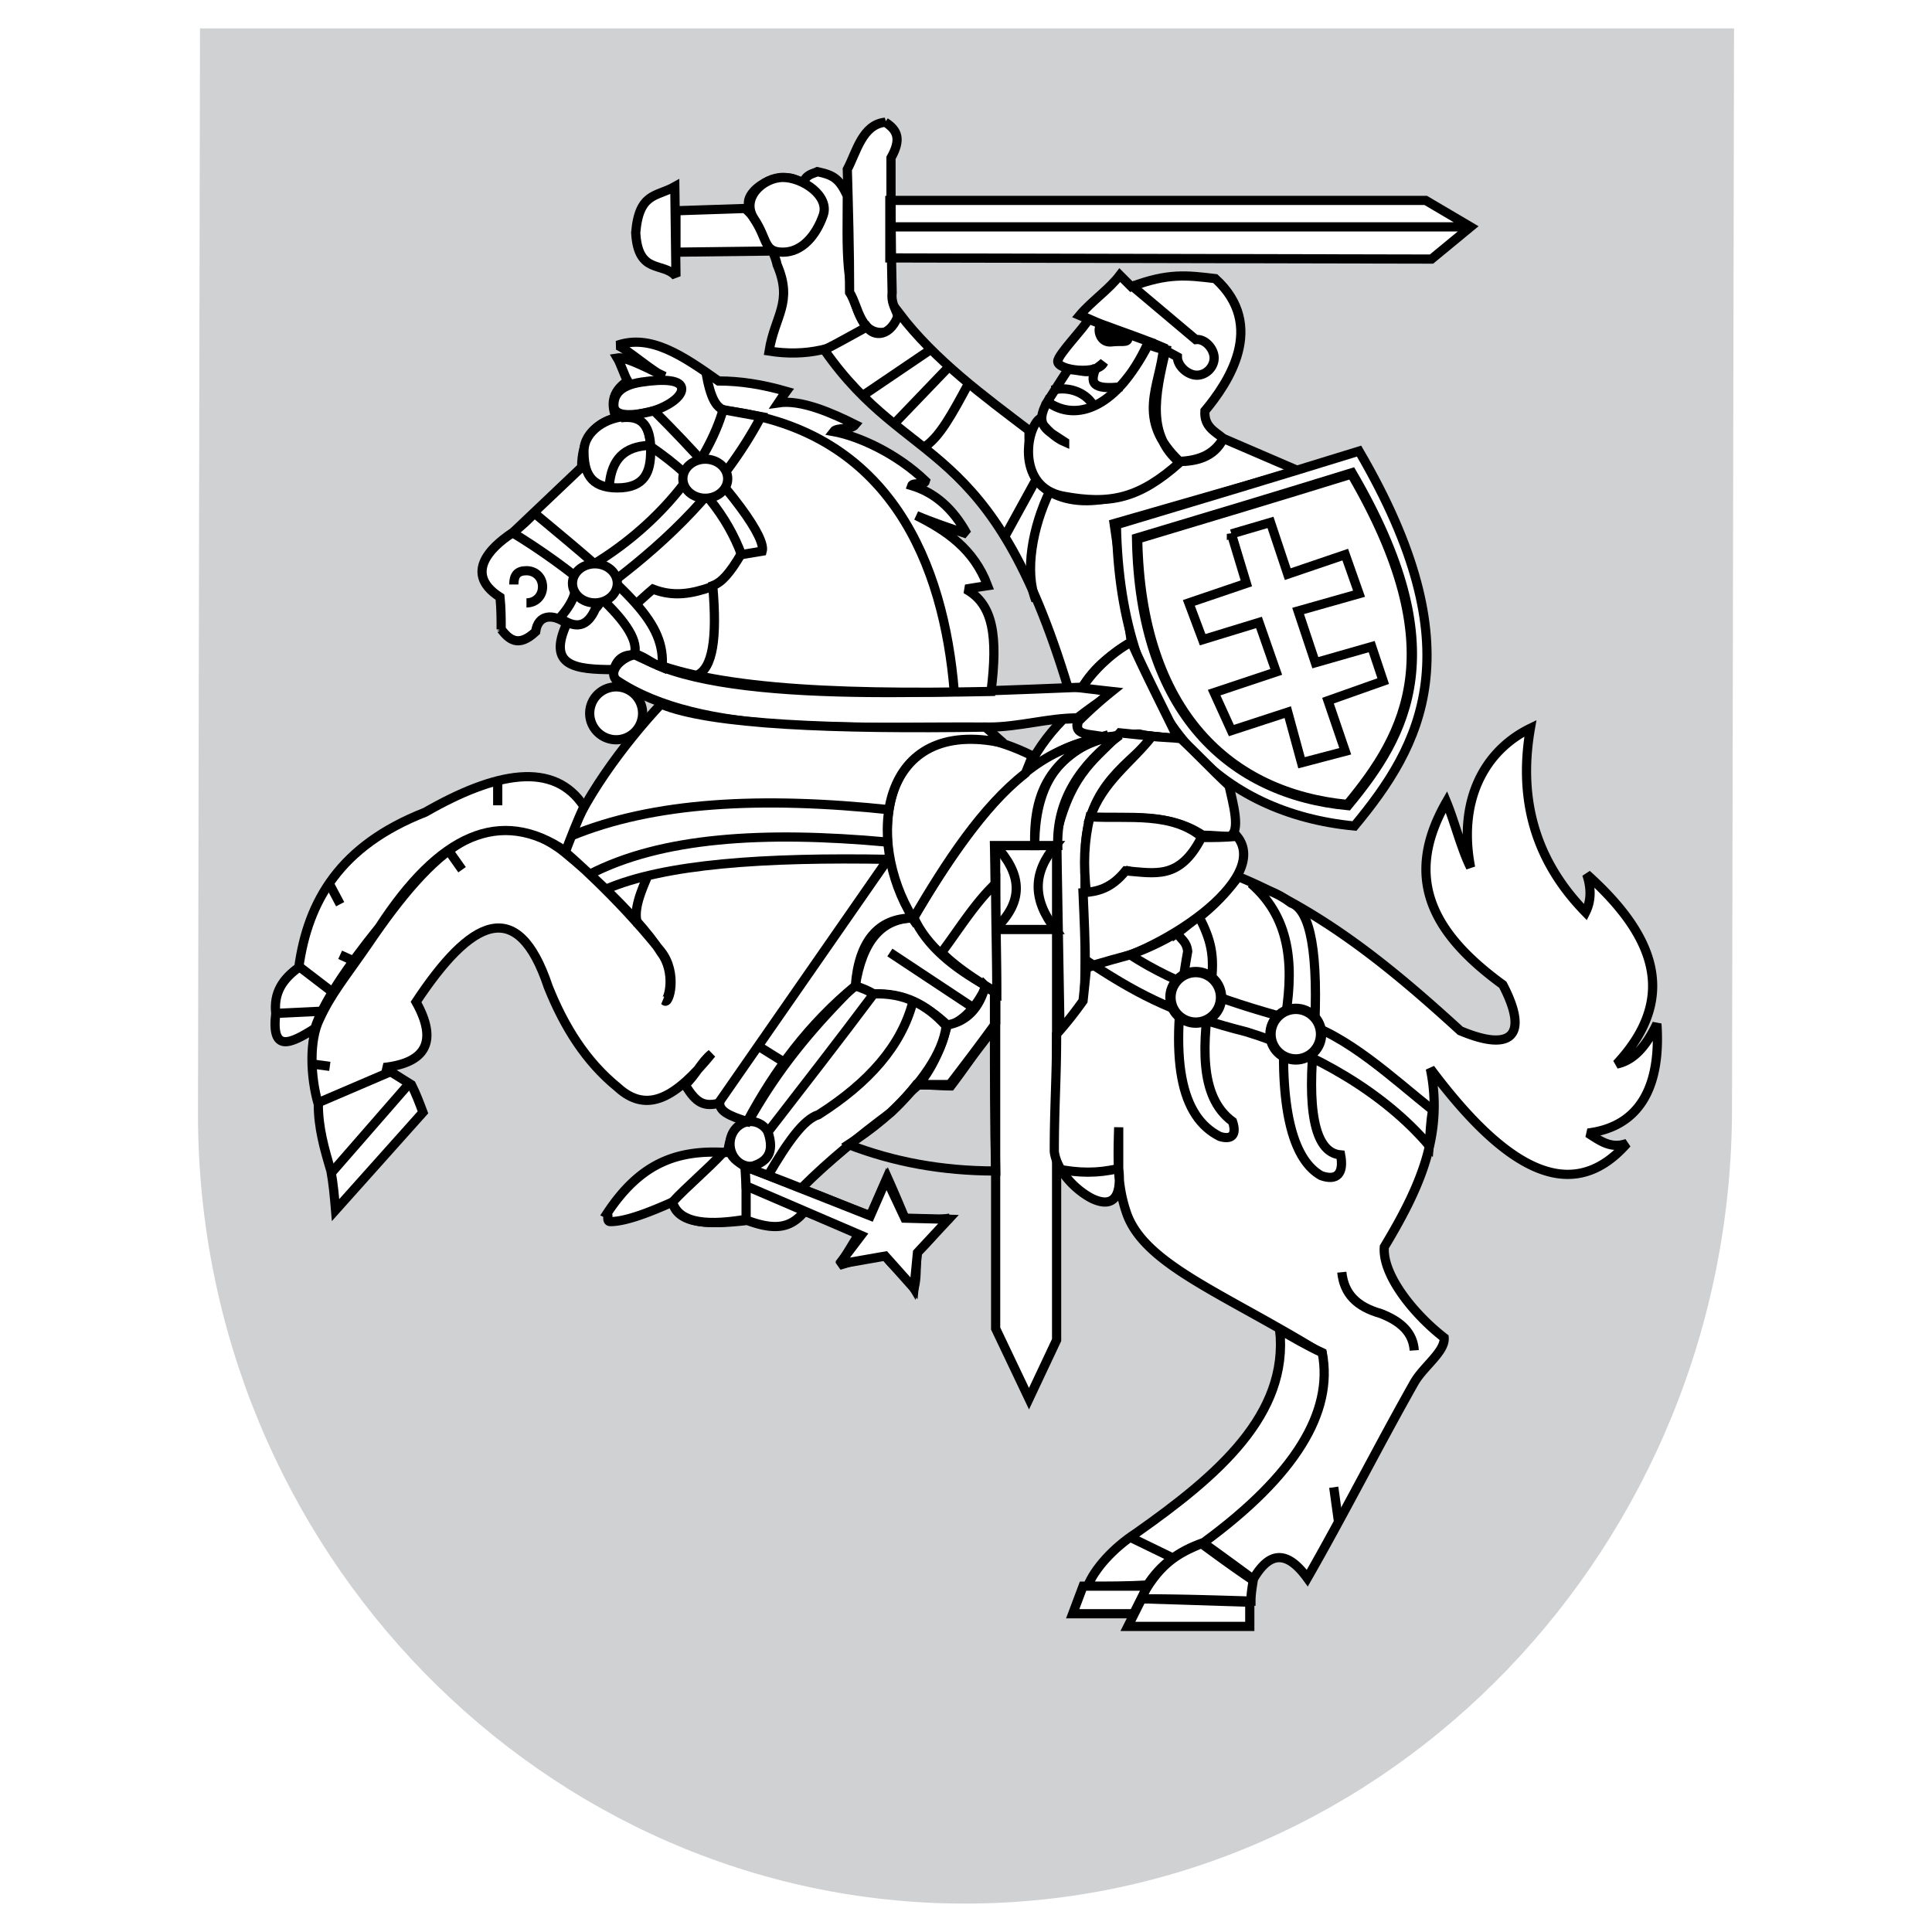 <?xml version="1.0" encoding="UTF-8"?> <svg xmlns="http://www.w3.org/2000/svg" width="2500" height="2500" viewBox="0 0 192.756 192.756"><path fill-rule="evenodd" clip-rule="evenodd" fill="#fff" d="M0 0h192.756v192.756H0V0z"></path><path d="M172.803 110.576c0 43.498-34.236 79.346-76.527 79.346-41.888 0-76.523-35.242-76.523-78.742l.201-108.346h153.05l-.201 107.742z" fill-rule="evenodd" clip-rule="evenodd" fill="#d0d1d3"></path><path d="M77.537 26.421c1.606 3.787-.23 5.048-.803 8.605 3.557.574 7.113-.115 9.752-2.295-2.294-3.441-1.95-8.146-1.95-13.194-.803-1.721-1.377-2.065-2.983-2.409-.458.229-1.147.229-1.491 1.262-1.721-1.721-5.507.229-5.393 1.951 1.262 2.752 2.524 4.473 2.868 6.08zm-10.211-7.802l.115 8.95c-1.262-1.492-3.786-.115-4.016-4.36.344-4.016 2.065-3.557 3.901-4.59zm.114 2.409l6.884-.229c1.147.918 1.721 2.41 2.639 4.245l-9.523.115v-4.131z" fill-rule="evenodd" clip-rule="evenodd" fill="#fff" stroke="#000" stroke-width=".918" stroke-miterlimit="2.613"></path><path d="M88.322 12.194c-2.295.229-2.868 2.983-3.786 4.704.115 4.016.229 8.146.229 12.276.918 1.377 1.033 4.589 3.901 3.901 1.951-1.606.115-1.951.344-3.901-.115-4.589-.115-8.949-.115-13.423 1.033-1.836.689-2.754-.573-3.557zm.459 7.802h53.465l4.475 2.639-3.9 3.213-54.04-.115v-5.737zm0 2.638h57.825-57.825z" fill-rule="evenodd" clip-rule="evenodd" fill="#fff"></path><path d="M88.322 12.194c-2.295.229-2.868 2.983-3.786 4.704.115 4.016.229 8.146.229 12.276.918 1.377 1.033 4.589 3.901 3.901 1.951-1.606.115-1.951.344-3.901-.115-4.589-.115-8.949-.115-13.423 1.033-1.836.689-2.754-.573-3.557zm.459 7.802h53.465l4.475 2.639-3.9 3.213-54.04-.115v-5.737zm0 2.638h57.825" fill="none" stroke="#000" stroke-width=".918" stroke-miterlimit="2.613"></path><path d="M129.512 46.958l-7.459-3.212c-.918 1.95-2.867 2.294-4.359 2.294-5.162 4.475-11.244 4.934-13.883 2.295-1.146-1.033-1.146-3.212-1.146-5.393-4.361-3.327-9.409-6.998-12.965-11.702-.803 2.409-2.524 2.409-3.213 1.377-1.491.803-2.868 1.606-4.245 2.294 8.49 12.162 16.636 8.261 24.324 33.731.344-.115.918.115 1.377 0 1.262-2.18 3.098-3.442 4.934-4.589l-1.721-11.817 18.356-5.278z" fill-rule="evenodd" clip-rule="evenodd" fill="#fff" stroke="#000" stroke-width=".918" stroke-miterlimit="2.613"></path><path d="M86.027 39.5l6.77-4.589m-3.672 7.458l5.507-5.737m-2.524 8.032c1.606-.918 2.983-3.557 4.475-6.311" fill="none" stroke="#000" stroke-width=".918" stroke-miterlimit="2.613"></path><path d="M111.383 52.351c8.031-2.41 16.062-4.819 24.209-7.343 11.588 19.849 6.195 29.372-.459 37.403-13.194-1.263-23.406-10.327-23.75-30.06z" fill-rule="evenodd" clip-rule="evenodd" fill="#fff" stroke="#000" stroke-width=".918" stroke-miterlimit="2.613"></path><path d="M113.449 53.728c7.104-2.132 14.209-4.263 21.414-6.496 10.252 17.558 5.48 25.982-.406 33.087-11.672-1.116-20.705-9.135-21.008-26.591z" fill-rule="evenodd" clip-rule="evenodd" fill="#fff" stroke="#000" stroke-width="1.033" stroke-miterlimit="2.613"></path><path fill-rule="evenodd" clip-rule="evenodd" fill="#fff" stroke="#000" stroke-width=".918" stroke-miterlimit="2.613" d="M122.857 53.269l3.901-1.148 1.721 5.163 5.736-1.951 1.377 3.901-6.08 1.722 1.72 5.163 5.622-1.607 1.148 3.442-5.508 1.951 1.721 5.048-4.36 1.147-1.376-5.048-5.622 1.836-1.722-3.786 6.195-2.066-1.721-4.933-5.621 1.721-1.377-3.672 5.737-1.95-1.491-4.933z"></path><path d="M100.139 53.728l3.213-5.852m0 12.047c-1.146-2.869-.344-7.343 1.377-10.899" fill="none" stroke="#000" stroke-width=".918" stroke-miterlimit="2.613"></path><path d="M78.11 17.702c1.951 0 4.704 1.835 4.016 3.786-.688 1.951-2.065 3.671-4.016 3.671-1.95 0-1.491-1.262-2.868-3.327s.918-4.13 2.868-4.13zM104.5 40.074c2.408 1.721 6.424 1.492 10.211-5.966-2.18-.803-4.016-1.377-6.082-2.295-.459.918-3.098 3.557-3.098 4.246 0 .917 4.016 1.376 4.59.115-1.607 1.376-1.607.803-3.557.688 0 0-1.492 2.294-2.064 3.212zm11.588-5.393c-.346 3.901-2.869 7.114 1.605 11.359 1.836-.115 3.326-.574 4.359-2.294-.803-.688-1.949-1.147-1.836-2.754 2.295-2.753 6.197-8.49 1.033-13.194-2.867-.344-4.703-.574-8.375.803l-1.148-1.147c-1.031 1.377-2.867 2.639-4.016 4.016 2.642 1.147 5.739 2.064 8.378 3.211zm-9.867 9.408c-.803-.344-1.951-1.262-2.525-2.294-1.377 1.146-2.18 6.769 2.295 7.687 4.818.917 7.688.229 11.703-3.328-3.213-2.754-2.523-6.54-1.377-11.244-.688-.115-1.262-.344-1.836-.574-2.867 6.195-7.113 7.917-9.98 5.737-1.378 2.411-.001 2.869 1.72 4.016z" fill-rule="evenodd" clip-rule="evenodd" fill="#fff" stroke="#000" stroke-width=".918" stroke-miterlimit="2.613"></path><path d="M109.434 36.518c-.805 1.721-.461 2.41 2.523 2.065" fill="none" stroke="#000" stroke-width=".918" stroke-miterlimit="2.613"></path><path d="M110.809 32.846c1.033.459 1.723.459 1.723.918s-.689.229-1.607.344-1.262-.688-1.262-1.147.114-.574 1.146-.115z" fill-rule="evenodd" clip-rule="evenodd" stroke="#000" stroke-width=".918" stroke-miterlimit="2.613"></path><path d="M109.203 40.648c-.689-1.377-2.41-2.18-4.244-1.721" fill="none" stroke="#000" stroke-width=".918" stroke-miterlimit="2.613"></path><path d="M63.54 65.315c7.802 5.048 30.29 3.786 45.32 3.212.574.229 1.262.459 1.949.688-1.146.803-2.295 1.606-3.326 2.409-2.869 0-5.852.918-8.834.918-13.769-.115-28.684 1.033-37.174-4.704-.919-1.031.917-2.523 2.065-2.523z" fill-rule="evenodd" clip-rule="evenodd" fill="#fff" stroke="#000" stroke-width=".918" stroke-miterlimit="2.613"></path><path d="M61.474 68.528a2.644 2.644 0 0 1 2.639 2.639 2.644 2.644 0 0 1-2.639 2.639 2.644 2.644 0 0 1-2.639-2.639 2.644 2.644 0 0 1 2.639-2.639z" fill-rule="evenodd" clip-rule="evenodd" fill="#fff" stroke="#000" stroke-width=".918" stroke-miterlimit="2.613"></path><path d="M68.703 74.838c-1.262 0-2.983-.803-2.983-1.836s1.606-2.065 2.754-2.065" fill="none" stroke="#000" stroke-width=".918" stroke-miterlimit="2.613"></path><path d="M107.941 68.643c1.262-1.95 3.213-3.671 4.934-4.589 1.49 3.327 3.098 6.425 4.703 9.752-1.377-.344-2.523-.229-3.9-.574-2.064 0-6.885 1.262-6.08-1.262a41.002 41.002 0 0 1 3.326-2.983c-1.031-.115-2.065-.23-2.983-.344z" fill-rule="evenodd" clip-rule="evenodd" fill="#fff" stroke="#000" stroke-width=".918" stroke-miterlimit="2.613"></path><path d="M115.055 73.461c-2.064 2.639-6.654 4.704-6.77 11.473-.115 6.081.115 8.834-.115 14.915-.803 1.033-1.605 2.18-2.408 3.328l-.344-19.964c1.49-6.425 4.244-7.687 6.309-10.097l3.328.345z" fill-rule="evenodd" clip-rule="evenodd" fill="#fff" stroke="#000" stroke-width=".918" stroke-miterlimit="2.613"></path><path d="M114.939 73.461c-2.064 2.639-4.934 4.475-6.195 8.146 3.9.115 7.803-.574 11.244 1.721.918 0 1.721.115 2.639.115 1.262-.344.344-3.442 0-5.048-1.721-1.606-3.213-3.213-4.818-4.704-.918-.115-2.067-.115-2.87-.23z" fill-rule="evenodd" clip-rule="evenodd" fill="#fff" stroke="#000" stroke-width=".918" stroke-miterlimit="2.613"></path><path d="M108.4 89.18c1.492-.229 2.754-.917 4.131-2.294 4.588 1.147 6.195-1.033 7.572-3.213-3.098-2.753-7.572-1.95-11.359-2.18-.574 2.409-.687 4.704-.344 7.687z" fill-rule="evenodd" clip-rule="evenodd" fill="#fff" stroke="#000" stroke-width=".918" stroke-miterlimit="2.613"></path><path d="M108.285 96.637c7.572-1.376 18.588-8.949 15.145-13.194-1.49.115-2.064.115-3.557.115-2.18 4.245-4.59 3.557-7.572 3.327-1.492 1.836-2.867 2.065-4.244 2.18.113 2.639.228 5.048.228 7.572zM99.336 84.476h6.082v49.219l-2.754 5.852-3.328-6.998V84.476z" fill-rule="evenodd" clip-rule="evenodd" fill="#fff" stroke="#000" stroke-width=".918" stroke-miterlimit="2.613"></path><path d="M99.336 84.361h5.967c-2.295 2.754-2.295 5.393 0 8.375h-6.082c3.213-2.983 2.525-5.736.115-8.375zM112.531 162.266l1.377-2.754 10.783.343v2.411h-12.16z" fill-rule="evenodd" clip-rule="evenodd" fill="#fff" stroke="#000" stroke-width=".918" stroke-miterlimit="2.613"></path><path d="M113.793 159.512c1.949-3.672 3.9-4.59 6.08-5.508 1.721 1.262 3.443 2.523 5.164 3.672-.115.688-.23 1.377-.23 2.064-3.672-.115-7.342-.228-11.014-.228zM119.988 153.889c7.229-5.393 12.85-11.244 11.932-18.816-9.637-5.965-17.668-8.834-19.504-13.996-.918-2.639-.918-4.934-.803-8.605v4.131c.344 2.982-.689 3.9-2.641 2.982-1.605-.803-3.555-2.754-3.785-4.703 0-4.475.23-7.229.23-11.703a37.614 37.614 0 0 0 2.639-3.328c.113-1.031.229-2.18.344-3.326 6.08-1.377 11.473-4.017 15.145-9.064 8.605 3.557 15.488 9.293 22.143 15.375 5.164 2.18 6.885.459 4.246-4.59-6.77-4.934-10.098-10.441-5.623-18.243.805 1.951 1.492 4.705 2.41 6.54-1.262-6.54 1.262-11.588 5.967-13.883-1.262 7.228.572 13.309 5.506 18.357.574-1.147.574-2.41.115-3.787 6.654 5.966 9.293 12.162 2.984 18.931 1.605-.344 2.867-1.605 4.016-4.016.459 6.885-2.182 10.326-6.885 10.9 1.262.803 2.295 1.605 3.9 1.031-5.736 6.541-12.506 2.066-19.619-7.457 1.377 6.654-1.146 12.047-4.59 17.783-.229 2.754 2.869 6.654 5.967 9.064.115 1.377-2.064 2.869-2.982 4.475-3.443 6.08-7.113 13.309-10.67 19.504-2.41-3.326-4.131-2.064-5.393.115-1.721-1.261-3.443-2.523-5.049-3.671z" fill-rule="evenodd" clip-rule="evenodd" fill="#fff" stroke="#000" stroke-width=".918" stroke-miterlimit="2.613"></path><path d="M111.498 116.602c-1.951.459-3.9.459-6.08 0m28.453 10.326c.229 2.18 1.492 3.441 3.9 4.129 2.064.805 3.213 1.951 3.328 3.672" fill="none" stroke="#000" stroke-width=".918" stroke-miterlimit="2.613"></path><path d="M109.088 96.293c4.934 3.213 8.49 4.934 15.26 6.654 6.77 2.066 13.768 6.082 18.242 11.359.115-1.377.115-2.295.346-3.557-3.902-3.098-8.605-7.572-13.311-8.834-6.539-1.723-12.275-3.672-16.865-6.655-1.262.345-2.524.689-3.672 1.033z" fill-rule="evenodd" clip-rule="evenodd" fill="#fff" stroke="#000" stroke-width=".918" stroke-miterlimit="2.613"></path><path d="M117.465 93.081c.344.688.918.803 1.031 1.836-1.949 10.9-.688 16.521 3.213 18.472 1.148.344 1.721-.115 1.262-1.492-3.441-2.523-2.982-7.916-2.18-13.424.459-3.212 0-4.704-1.146-6.999-.805.459-1.493 1.148-2.18 1.607zM124.807 88.147c4.246 3.672 4.246 8.835 3.328 13.998-.459 9.064 1.031 13.652 3.67 15.145 1.607.574 2.295-.229 1.951-2.064-2.754-.23-3.326-4.934-2.639-11.703.459-8.375-.344-12.735-2.295-13.424-1.72-1.264-2.295-1.148-4.015-1.952z" fill-rule="evenodd" clip-rule="evenodd" fill="#fff" stroke="#000" stroke-width=".918" stroke-miterlimit="2.613"></path><path d="M119.299 96.982c1.391 0 2.525 1.133 2.525 2.523s-1.135 2.523-2.525 2.523c-1.389 0-2.523-1.133-2.523-2.523s1.134-2.523 2.523-2.523zM129.281 100.652c1.391 0 2.523 1.135 2.523 2.525s-1.133 2.523-2.523 2.523-2.523-1.133-2.523-2.523 1.133-2.525 2.523-2.525z" fill-rule="evenodd" clip-rule="evenodd" fill="#fff" stroke="#000" stroke-width="1.033" stroke-miterlimit="2.613"></path><path fill="none" stroke="#000" stroke-width=".918" stroke-miterlimit="2.613" d="M133.068 148.383l.459 3.326"></path><path fill-rule="evenodd" clip-rule="evenodd" fill="#fff" stroke="#000" stroke-width=".918" stroke-miterlimit="2.613" d="M113.104 161.002h-6.081l1.034-2.752h6.423l-1.376 2.752zM108.514 158.25c1.838 0 4.131 0 5.967-.115 1.262-1.951 2.984-3.328 5.623-4.246 9.062-6.654 12.965-12.965 11.816-18.93-1.49-.689-2.867-1.492-4.244-2.295.918 8.49-6.195 14.57-14.342 20.307-2.295 1.492-4.131 3.556-4.82 5.279z"></path><path fill="none" stroke="#000" stroke-width=".918" stroke-miterlimit="2.613" d="M112.645 153.316l4.246 2.065"></path><path d="M103.236 84.361h2.295c-.113-4.475 2.18-8.031 6.195-11.014-5.046.803-8.49 3.786-8.49 11.014z" fill-rule="evenodd" clip-rule="evenodd" fill="#fff" stroke="#000" stroke-width=".918" stroke-miterlimit="2.613"></path><path d="M106.105 71.74c.574 0 .803 0 1.492-.115-.689 1.951 1.146 1.492 2.754 1.951-2.984.344-5.393 1.491-8.033 3.671.805-1.95 2.182-3.9 3.787-5.507z" fill-rule="evenodd" clip-rule="evenodd" fill="#fff" stroke="#000" stroke-width=".918" stroke-miterlimit="2.613"></path><path d="M110.465 73.347c-5.277 1.492-9.867 2.294-19.275 18.127-3.098.345-5.048 2.524-5.851 6.77-3.901 3.9-7.458 7.916-10.67 13.652-1.491.459-1.835 1.492-2.065 3.098-5.048-.344-8.719 1.033-12.047 6.082.229.113-.115.803.344.803 1.606 0 4.13-1.033 6.196-1.951.459 2.18 3.557 2.295 7.458 1.836 3.098 1.148 4.475.574 5.737-.918 1.836.689 3.671 1.492 5.393 2.295-.459.689-1.377 2.295-1.951 3.098 1.606-.459 3.212-1.146 4.589-1.146.115.113.115.229.115.344.803 1.033 2.065 1.951 2.753 3.098.345-1.262.115-2.41.345-3.672 1.147-.918 2.18-2.523 3.212-3.326-1.491.229-2.868.229-4.475 0a137.65 137.65 0 0 0-1.721-4.016c-.574 1.146-1.147 2.639-1.721 3.785-2.294-.803-4.704-1.949-7.113-2.754 4.016-3.557 7.917-6.77 11.932-10.326 1.147 0 2.18.115 3.212.115 1.492-1.949 3.098-4.359 4.475-6.311 0-5.965 0-11.817-.115-17.668h4.016c-.115-4.246.803-8.606 7.227-11.015z" fill-rule="evenodd" clip-rule="evenodd" fill="#fff" stroke="#000" stroke-width=".918" stroke-miterlimit="2.613"></path><path d="M74.898 111.896c1.138 0 2.065 1.006 2.065 2.238s-.928 2.236-2.065 2.236-2.065-1.004-2.065-2.236.928-2.238 2.065-2.238zM67.096 119.928c1.491-1.605 3.442-3.213 5.048-4.934.345 0 .345 0 .689-.113.229.803 1.032 1.146 1.606 1.605v5.162c-3.442.575-6.654.575-7.343-1.72z" fill-rule="evenodd" clip-rule="evenodd" fill="#fff" stroke="#000" stroke-width=".918" stroke-miterlimit="2.613"></path><path fill-rule="evenodd" clip-rule="evenodd" fill="#fff" stroke="#000" stroke-width=".918" stroke-miterlimit="2.613" d="M85.912 123.256l-11.473-4.934-.115-1.951 12.506 4.934 1.607-3.672 1.835 3.902 4.36.113-3.097 3.329-.345 3.556-2.868-3.213-4.59.803 2.18-2.867zM91.19 91.589c1.263 2.754 3.901 4.935 7.228 6.771-1.031 2.18-2.294 3.441-3.786 4.016-2.294-2.182-4.475-3.213-7.458-3.213-.574-.344-1.147-.574-1.835-.803.688-4.476 2.639-6.771 5.851-6.771z"></path><path fill="none" stroke="#000" stroke-width=".918" stroke-miterlimit="2.613" d="M88.781 95.031l8.49 5.621"></path><path d="M93.944 95.031c1.721-2.294 3.328-4.933 5.392-6.884 0 3.442.115 7.458.115 10.9-1.836-1.147-3.901-2.41-5.507-4.016zM91.649 108.225h3.098c1.492-1.949 2.984-3.9 4.474-5.965v-3.328a2.498 2.498 0 0 1-.918-.572c-.572 2.18-1.835 3.557-3.786 3.9-.688 2.638-1.721 4.59-2.868 5.965z" fill-rule="evenodd" clip-rule="evenodd" fill="#fff" stroke="#000" stroke-width=".918" stroke-miterlimit="2.613"></path><path d="M87.174 99.162c-3.442 4.588-6.999 9.178-10.555 13.768.688 2.064 0 3.098-2.065 3.557 1.836.688 3.671 1.377 5.393 2.064 2.753-2.754 5.852-5.277 8.949-7.572 2.983-2.867 5.163-5.852 5.507-8.604-1.95-2.182-4.246-3.328-7.229-3.213z" fill-rule="evenodd" clip-rule="evenodd" fill="#fff" stroke="#000" stroke-width=".918" stroke-miterlimit="2.613"></path><path d="M91.076 99.965c-1.147 4.359-4.36 8.031-9.408 11.244-1.492.459-3.098 2.754-5.048 6.08" fill="none" stroke="#000" stroke-width=".918" stroke-miterlimit="2.613"></path><path d="M103.008 75.412l-.689 1.721c-4.359 3.442-7.801 8.72-11.243 14.571-5.164-7.228-3.098-23.75 11.932-16.292zM50.001 62.792c0-1.033 0-2.065-.115-3.213-4.13-2.639 0-5.622 1.262-6.425l6.884-6.54c0-2.639 1.147-4.359 3.442-4.934-.459-1.147-.574-2.524 1.147-3.671-.344-.574-.688-1.721-1.033-2.294.688-.115 2.18.573 4.704 1.835-.917-.229-3.901-2.869-4.704-3.098 3.328-1.147 6.54 1.033 10.097 3.557 2.18 0 4.36.344 6.769 1.033-.344.459-.573.803-.803 1.147 2.295-.344 5.393 1.033 7.688 2.18-.459.573-1.836.229-2.18.688 2.524.459 6.311 2.18 9.179 4.934-.115.459-1.262.115-1.377.459 2.295.688 4.13 2.294 5.507 4.819-1.721-.574-3.441-1.147-5.048-1.835 2.983 1.491 5.737 3.327 7.114 6.998-.803.115-1.492.229-2.18.344 2.754 1.492 3.213 4.705 2.524 10.211-16.521.344-29.027-.344-35.567-3.671-1.033 0-1.721.344-2.065 1.492-3.9 0-6.654-.345-4.704-4.59-1.376-1.032-2.868-.917-3.098.804-1.722 1.605-2.64.802-3.443-.23z" fill-rule="evenodd" clip-rule="evenodd" fill="#fff" stroke="#000" stroke-width=".918" stroke-miterlimit="2.613"></path><path d="M63.999 38.124c-2.295.345-2.754 1.377-2.754 2.295s1.033 1.147 2.983.803c1.95-.344 3.786-1.492 3.786-2.41s-1.721-1.032-4.015-.688zM62.507 41.566c1.835 0 2.41 1.376 2.41 3.441s-.574 3.672-3.328 3.672-3.327-1.606-3.327-3.672 2.409-3.441 4.245-3.441z" fill-rule="evenodd" clip-rule="evenodd" fill="#fff" stroke="#000" stroke-width=".918" stroke-miterlimit="2.613"></path><path d="M60.786 48.45c.229-2.639 1.492-3.901 4.016-4.016m30.404 24.553c-1.032-12.621-6.31-25.93-22.603-27.995-1.147-.114-1.721-1.262-2.18-3.901" fill="none" stroke="#000" stroke-width=".918" stroke-miterlimit="2.613"></path><path d="M72.144 40.877c-1.491 5.163-6.081 11.244-12.85 15.374-4.016.918.114 1.377-3.442 5.393 1.606 1.147 2.753.917 3.556-.918.804-.803 1.147-2.295 2.295-3.098 4.589-3.557 10.326-8.72 14.227-16.062l-3.786-.689z" fill-rule="evenodd" clip-rule="evenodd" fill="#fff" stroke="#000" stroke-width=".918" stroke-miterlimit="2.613"></path><path d="M63.31 65.201c.803-2.983-6.884-8.835-12.162-12.047.804-.574 1.492-1.262 2.18-1.951 9.523 7.917 13.08 10.899 12.735 15.375-1.376-.575-1.491-.918-2.753-1.377z" fill-rule="evenodd" clip-rule="evenodd" fill="#fff" stroke="#000" stroke-width=".918" stroke-miterlimit="2.613"></path><path d="M59.352 56.251c1.232 0 2.237.876 2.237 1.95 0 1.075-1.005 1.951-2.237 1.951-1.232 0-2.237-.875-2.237-1.951 0-1.074 1.005-1.95 2.237-1.95z" fill-rule="evenodd" clip-rule="evenodd" fill="#fff" stroke="#000" stroke-width=".918" stroke-miterlimit="2.613"></path><path d="M51.263 58.316c0-.917.344-1.376 1.262-1.376s1.606.688 1.606 1.606c0 .918-.688 1.606-1.606 1.606" fill="none" stroke="#000" stroke-width=".918" stroke-miterlimit="2.613"></path><path d="M73.98 55.333c-1.377-3.671-4.016-7.343-9.063-10.785-.115-2.294-1.033-3.098-2.983-2.868 1.147-.229 2.295-.458 3.327-.688 8.261 8.261 11.129 12.736 10.785 13.998l-2.066.343z" fill-rule="evenodd" clip-rule="evenodd" fill="#fff" stroke="#000" stroke-width=".918" stroke-miterlimit="2.613"></path><path d="M70.366 45.811c1.232 0 2.237.876 2.237 1.951s-1.005 1.95-2.237 1.95-2.237-.876-2.237-1.95 1.005-1.951 2.237-1.951zM65.949 70.249c-3.557 3.786-8.146 9.867-9.637 14.686 0 0 5.277 4.475 9.637 9.982 1.721 2.179.803 5.392.344 4.933.459 0 1.147-2.867-.344-4.819-2.524-4.015-9.178-9.752-10.211-10.44-6.884-4.819-12.506 0-19.046 9.638-2.295 3.327-3.671 4.934-4.819 7.458-1.032 2.064-.918 5.736-.115 8.49 0 2.295.574 4.359 1.262 6.654.23 1.262.344 2.525.459 3.902 2.983-3.328 5.851-6.541 8.72-9.754-.344-.918-.688-1.836-1.147-2.754-.918-.572-1.836-1.146-2.753-1.721 4.245-.459 5.393-2.639 3.212-6.539 5.392-8.146 10.097-10.785 13.194-1.492 1.606 4.016 3.786 7.459 6.884 9.982 2.983 2.754 5.852 1.033 9.408-3.328-1.032.805-1.605 2.182-2.638 3.098 1.147 1.951 1.95 2.182 3.442 1.836 0 .805.918 1.264 2.753 1.836 2.753-5.162 6.196-9.752 10.785-13.537.344-4.476 2.294-6.771 5.737-6.771-4.819-7.802-3.327-20.193 9.063-17.439-.688-.574-1.262-1.147-1.836-1.606-15.03.229-27.421-.23-32.354-2.295z" fill-rule="evenodd" clip-rule="evenodd" fill="#fff" stroke="#000" stroke-width=".918" stroke-miterlimit="2.613"></path><path d="M56.885 83.443c8.261-3.442 19.046-4.016 32.011-2.639m-30.061 6.425c7.113-3.671 17.21-4.36 29.716-3.212m-24.897 8.261c-.574-1.377.344-3.442 1.032-5.049m-4.245 1.492c5.852-2.524 15.719-3.213 28.339-2.983m-44.057-.918l1.377 1.951M31.185 106.16l1.721.23m.115 10.671l7.802-8.949m-1.951-1.149l-7.228 3.098m40.042 0l16.98-24.438M78.34 106.045l-2.754-1.721" fill="none" stroke="#000" stroke-width=".918" stroke-miterlimit="2.613"></path><path d="M31.414 102.604c-2.524 1.605-4.36 2.41-3.901-1.492-.229-2.064.688-3.441 2.295-4.588.918-6.655 4.13-12.163 12.621-15.49 6.999-4.016 12.85-5.163 15.833-.574-.688 1.492-1.262 2.983-1.835 4.475-6.54-4.475-12.621-1.606-18.587 7.572-3.328 4.13-5.623 7.573-6.426 10.097z" fill-rule="evenodd" clip-rule="evenodd" fill="#fff" stroke="#000" stroke-width=".918" stroke-miterlimit="2.613"></path><path d="M27.398 101.111l4.819-.229m1.033-1.835l-3.442-2.639m5.393-.574l-1.263-.573m-1.032-6.999l1.032 1.95m15.719-9.867v-2.409M69.505 67.38c1.606-.688 2.065-3.671 1.606-8.949.918-.344 1.721-1.262 2.868-3.212M63.31 60.382c.574-.459 1.147-1.033 1.835-1.606 2.065.803 3.901.459 5.851-.229m13.654 55.644c4.475 1.721 9.293 2.639 14.686 2.639-.115-4.703-.115-9.521-.115-14.342-1.49 1.951-2.982 3.902-4.359 5.736H91.42c-2.066 2.641-4.475 4.475-6.77 5.967zm31.551-79.28l1.264.688c0 .918 1.031 1.835 1.949 1.835s1.721-.803 1.721-1.721-.918-1.951-1.836-1.836l-6.539-5.507" fill="none" stroke="#000" stroke-width=".918" stroke-miterlimit="2.613"></path></svg> 